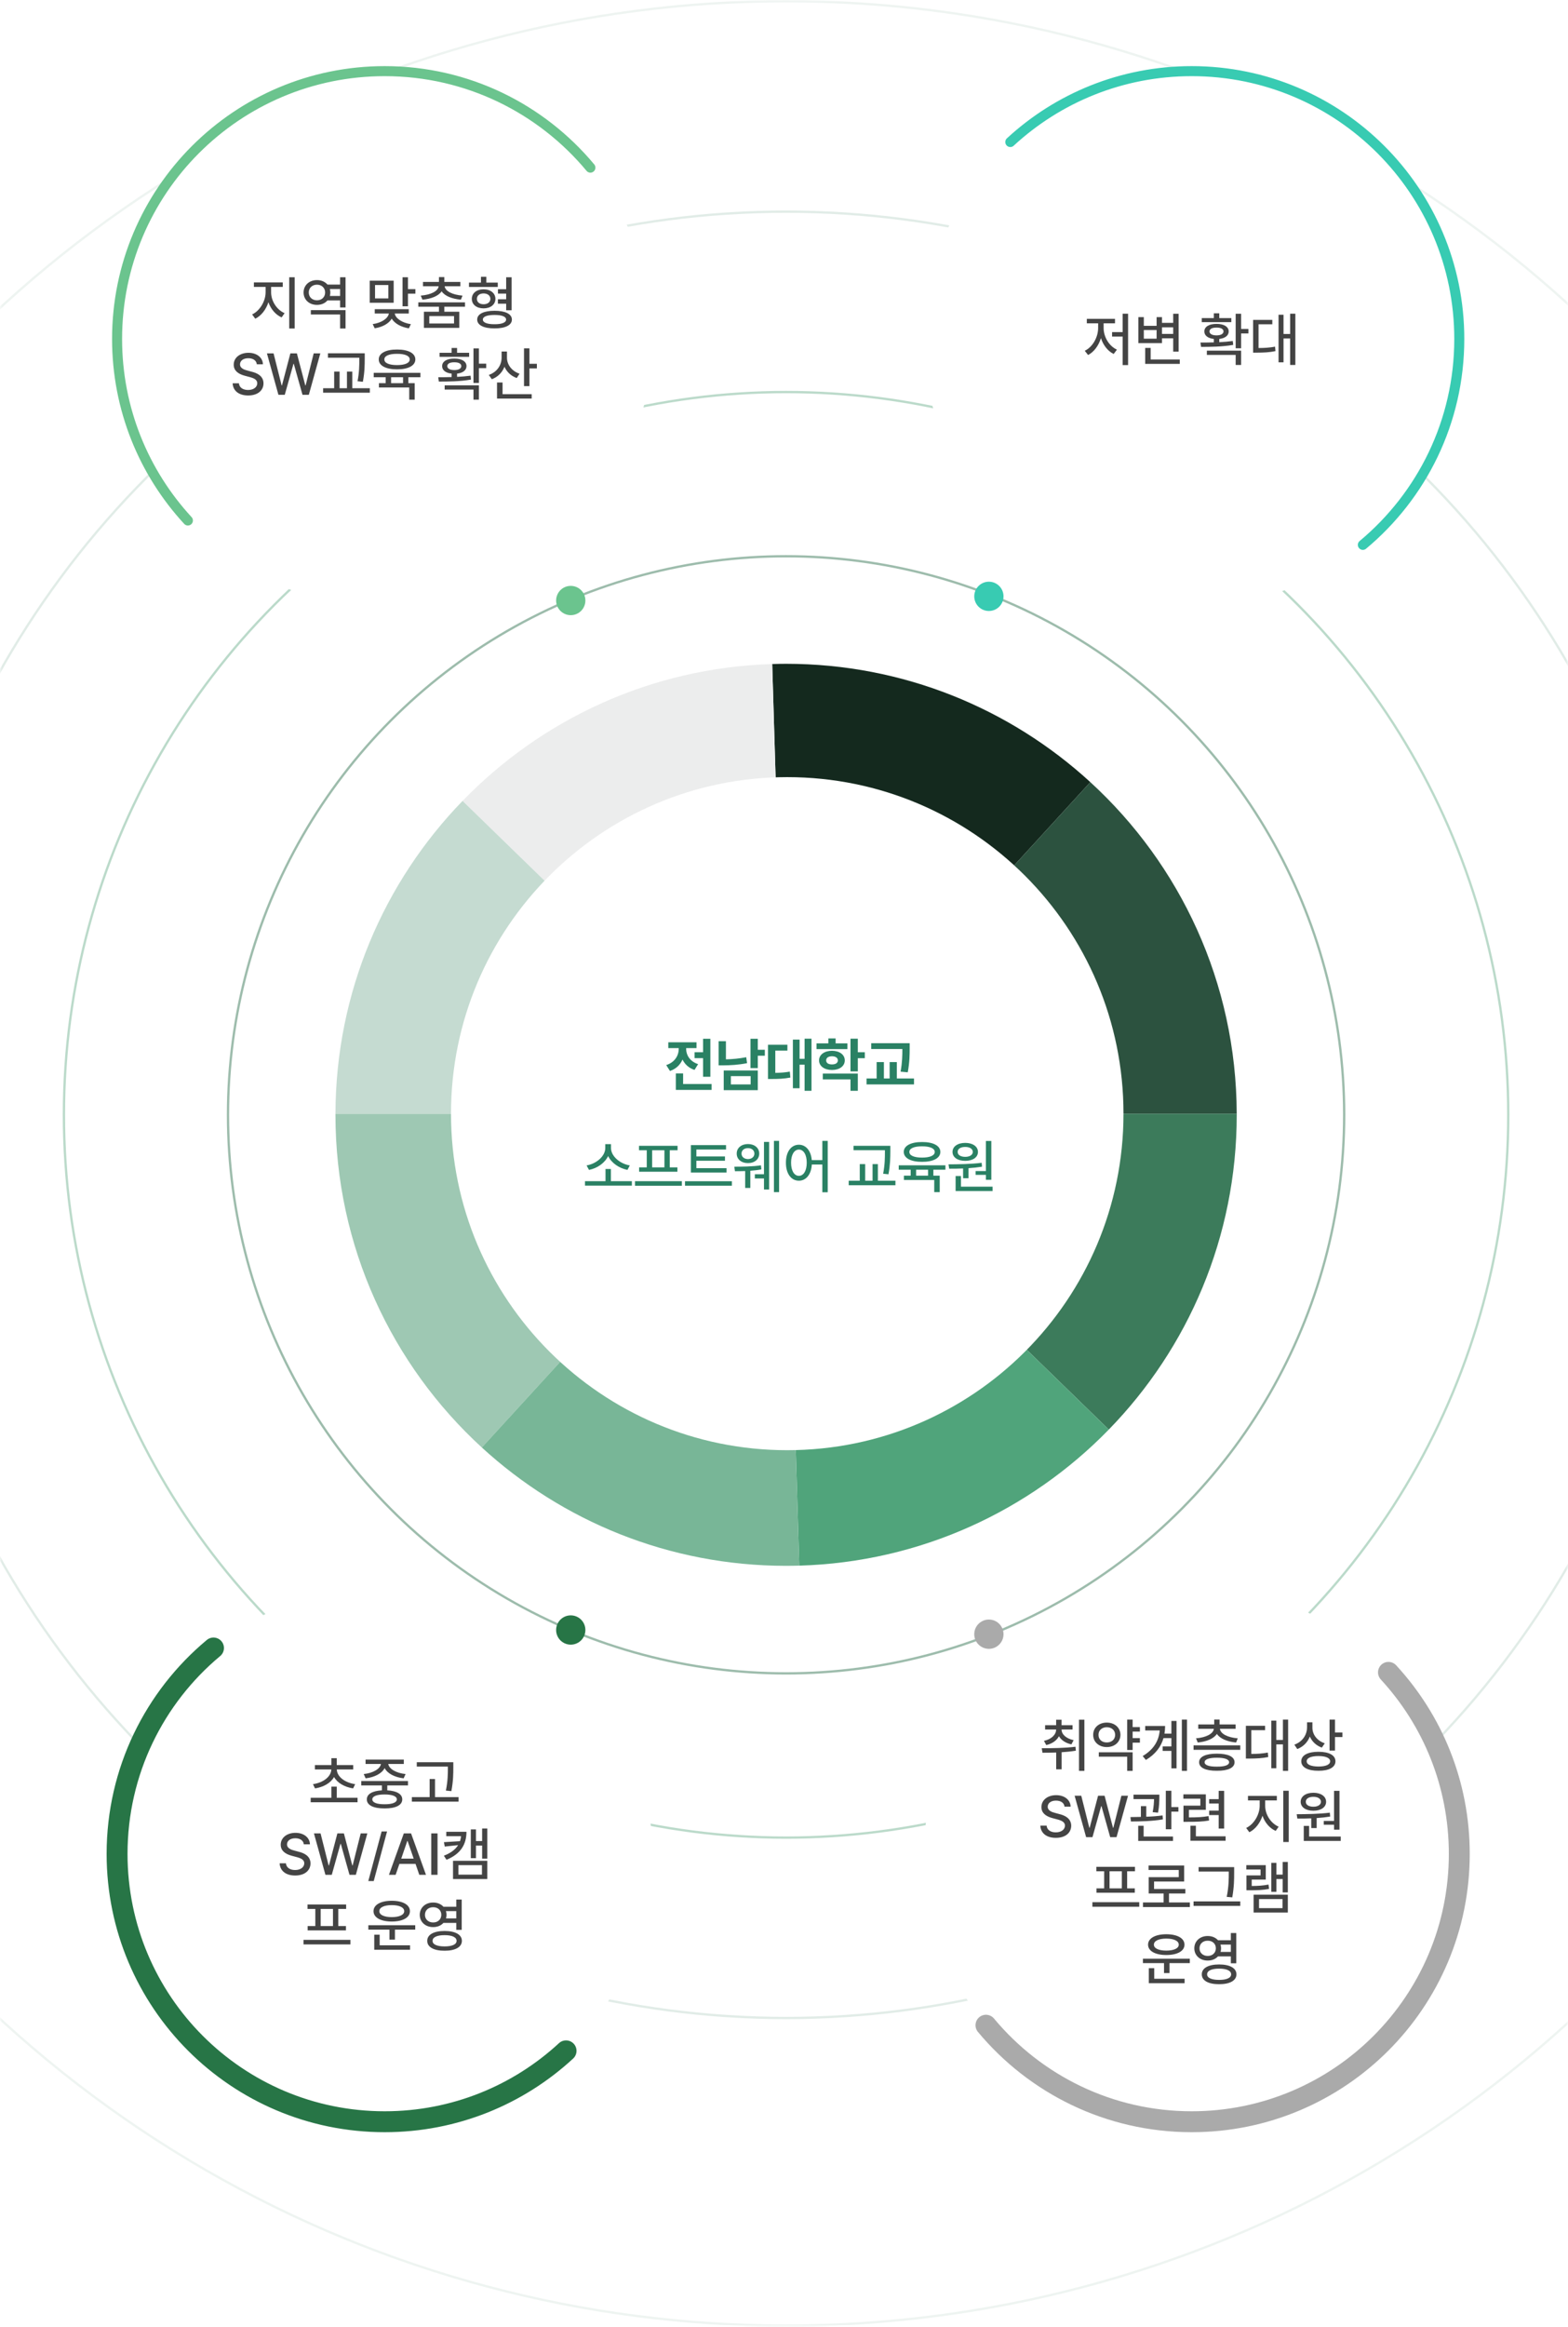 <svg xmlns="http://www.w3.org/2000/svg" width="375" height="556" viewBox="0 0 375 556" fill="none"><mask id="mask0_1873_15568" style="mask-type:alpha" maskUnits="userSpaceOnUse" x="0" y="0" width="375" height="556"><rect width="375" height="556" fill="#D9D9D9"></rect></mask><g mask="url(#mask0_1873_15568)"><circle opacity="0.3" cx="188" cy="278" r="277.724" stroke="#C5DBD1" stroke-width="0.553"></circle><circle opacity="0.5" cx="188" cy="266.394" r="133.473" stroke="#3C7B5B" stroke-width="0.553"></circle><circle opacity="0.5" cx="188" cy="266.394" r="172.714" stroke="#78B697" stroke-width="0.553"></circle><circle opacity="0.5" cx="188" cy="266.394" r="215.823" stroke="#C5DBD1" stroke-width="0.553"></circle><path d="M187.914 266.483L188.231 266.137H187.903L187.914 266.483Z" fill="#FFD737"></path><path d="M188.23 266.137L260.76 186.895C241.589 169.338 216.048 158.62 188 158.62C186.888 158.62 185.783 158.643 184.679 158.676L187.907 266.137H188.234H188.23Z" fill="#14291E"></path><path d="M187.535 266.137L187.903 266.494L187.914 266.483L187.903 266.137H187.535Z" fill="#FFD737"></path><path d="M295.77 266.137C295.695 234.764 282.218 206.545 260.76 186.895L188.23 266.137H295.77Z" fill="#2C523F"></path><path d="M187.914 266.504V266.482L187.903 266.493L187.914 266.504Z" fill="#FFD737"></path><path d="M187.903 266.137L184.679 158.676C155.642 159.554 129.498 171.919 110.625 191.38L187.535 266.137H187.903Z" fill="#ECEDED"></path><path d="M295.77 266.137H188.231L187.915 266.483V266.505L265.179 341.604C284.108 322.184 295.774 295.654 295.774 266.393C295.774 266.308 295.774 266.222 295.774 266.137H295.77Z" fill="#3C7B5B"></path><path d="M191.147 374.118C220.154 373.285 246.287 360.99 265.179 341.607L187.915 266.508L191.147 374.121V374.118Z" fill="#50A47B"></path><path d="M187.535 266.137H80.227C80.227 266.222 80.227 266.308 80.227 266.393C80.227 297.866 93.722 326.186 115.236 345.892L187.903 266.498L187.535 266.141V266.137Z" fill="#9EC8B3"></path><path d="M110.625 191.38C91.867 210.725 80.297 237.077 80.227 266.137H187.531L110.625 191.38Z" fill="#C5DBD1"></path><path d="M187.903 266.494L115.236 345.888C134.411 363.449 159.952 374.163 188 374.163C189.052 374.163 190.101 374.144 191.146 374.114L187.915 266.501L187.903 266.49V266.494Z" fill="#78B697"></path><path d="M188.276 346.533C232.688 346.533 268.691 310.53 268.691 266.117C268.691 221.705 232.688 185.702 188.276 185.702C143.864 185.702 107.86 221.705 107.86 266.117C107.86 310.53 143.864 346.533 188.276 346.533Z" fill="white"></path><path d="M169.889 248.22V257.303H168.148V252.846H166.113V251.439H168.148V248.22H169.889ZM159.331 254.504C161.385 253.857 162.318 252.232 162.323 250.642V250.453H159.829V249.056H166.577V250.453H164.097V250.651C164.097 252.097 164.982 253.639 166.959 254.282L166.099 255.665C164.721 255.215 163.773 254.306 163.232 253.185C162.681 254.427 161.69 255.428 160.225 255.916L159.331 254.504ZM161.632 260.436V256.511H163.372V259.029H170.184V260.436H161.632ZM181.234 248.22V250.845H182.917V252.266H181.234V255.229H179.484V248.22H181.234ZM171.861 254.572V248.805H173.611V253.136C175.124 253.107 176.743 252.962 178.464 252.629L178.667 254.05C176.627 254.456 174.689 254.567 172.924 254.572H171.861ZM173.084 260.499V255.8H181.234V260.499H173.084ZM174.795 259.131H179.523V257.149H174.795V259.131ZM194.074 248.2V260.654H192.425V254.408H191.226V260.044H189.626V248.418H191.226V253.011H192.425V248.2H194.074ZM183.67 257.83V249.646H188.316V251.048H185.42V256.37C186.624 256.351 187.693 256.283 188.891 256.066L189.022 257.487C187.504 257.782 186.179 257.825 184.541 257.83H183.67ZM202.664 249.322V250.69H195.277V249.322H198.105V248.142H199.846V249.322H202.664ZM195.886 253.388C195.881 252.02 197.167 251.096 198.975 251.091C200.779 251.096 202.035 252.02 202.035 253.388C202.035 254.756 200.779 255.679 198.975 255.679C197.167 255.679 195.881 254.756 195.886 253.388ZM196.776 257.927V256.535H205.154V260.654H203.404V257.927H196.776ZM197.583 253.388C197.583 254.021 198.139 254.35 198.975 254.35C199.807 254.35 200.377 254.021 200.382 253.388C200.377 252.75 199.807 252.406 198.975 252.401C198.139 252.406 197.583 252.75 197.583 253.388ZM203.404 256.013V248.2H205.154V251.439H206.826V252.861H205.154V256.013H203.404ZM217.558 249.283V250.502C217.553 252.02 217.553 253.726 217.099 256.235L215.383 256.075C215.793 253.803 215.808 252.111 215.808 250.671H208.363V249.283H217.558ZM207.242 259.126V257.709H209.654V253.794H211.394V257.709H212.767V253.794H214.483V257.709H218.592V259.126H207.242Z" fill="#2A8164"></path><path d="M151.115 282.247V283.313H139.904V282.247H144.812V279.335H146.097V282.247H151.115ZM146.124 274.331C146.124 276.272 148.257 278.091 150.623 278.487L150.062 279.554C148.08 279.157 146.254 277.933 145.441 276.245C144.634 277.927 142.83 279.171 140.861 279.554L140.287 278.487C142.638 278.091 144.757 276.272 144.757 274.331V273.401H146.124V274.331ZM163.074 282.247V283.341H151.863V282.247H163.074ZM162.049 273.798V274.864H160.176V278.952H162.008V279.991H152.848V278.952H154.68V274.864H152.82V273.798H162.049ZM155.965 278.952H158.904V274.864H155.965V278.952ZM173.762 279.143V280.182H165.231V273.634H173.639V274.686H166.544V276.341H173.38V277.366H166.544V279.143H173.762ZM175.034 282.261V283.327H163.823V282.261H175.034ZM178.886 273.374C180.445 273.374 181.579 274.304 181.579 275.657C181.579 277.011 180.445 277.94 178.886 277.927C177.314 277.94 176.179 277.011 176.193 275.657C176.179 274.304 177.314 273.374 178.886 273.374ZM178.886 274.358C177.97 274.345 177.341 274.878 177.341 275.657C177.341 276.436 177.97 276.956 178.886 276.97C179.788 276.956 180.417 276.436 180.417 275.657C180.417 274.878 179.788 274.345 178.886 274.358ZM186.324 272.622V284.872H185.093V272.622H186.324ZM183.945 272.868V284.243H182.714V281.604H180.527V280.593H182.714V272.868H183.945ZM175.619 278.788C177.3 278.788 179.994 278.774 181.99 278.46L182.085 279.431C181.258 279.595 180.349 279.697 179.447 279.759V283.874H178.216V279.827C177.307 279.861 176.459 279.868 175.769 279.868L175.619 278.788ZM191.064 273.538C192.726 273.538 193.942 274.946 194.141 277.216H196.67V272.622H197.955V284.899H196.67V278.268H194.154C194.011 280.654 192.767 282.138 191.064 282.138C189.232 282.138 187.947 280.47 187.961 277.831C187.947 275.206 189.232 273.538 191.064 273.538ZM191.064 274.7C189.957 274.7 189.191 275.903 189.191 277.831C189.191 279.772 189.957 280.975 191.064 280.975C192.172 280.975 192.938 279.772 192.938 277.831C192.938 275.903 192.172 274.7 191.064 274.7ZM212.933 273.798V275.11C212.919 276.655 212.919 278.268 212.482 280.606L211.21 280.47C211.634 278.255 211.634 276.614 211.634 275.11V274.85H204.128V273.798H212.933ZM214.15 282.138V283.218H202.98V282.138H205.618V278.173H206.917V282.138H208.681V278.173H209.952V282.138H214.15ZM226.109 278.46V279.513H223.225V280.934H224.742V284.872H223.43V281.96H216.184V280.934H217.797V279.513H214.939V278.46H226.109ZM220.518 272.895C223.197 272.882 224.893 273.784 224.893 275.261C224.893 276.737 223.197 277.64 220.518 277.626C217.838 277.64 216.143 276.737 216.143 275.261C216.143 273.784 217.838 272.882 220.518 272.895ZM220.518 273.921C218.631 273.907 217.469 274.413 217.482 275.261C217.469 276.122 218.631 276.614 220.518 276.614C222.391 276.614 223.553 276.122 223.553 275.261C223.553 274.413 222.391 273.907 220.518 273.921ZM219.096 280.934H221.953V279.513H219.096V280.934ZM237.085 272.636V281.919H235.786V280.743H233.325V279.827H235.786V272.636H237.085ZM237.385 283.559V284.612H228.54V281.016H229.825V283.559H237.385ZM226.844 278.227C229.114 278.214 232.163 278.186 234.774 277.858L234.856 278.788C233.81 278.959 232.71 279.075 231.629 279.143V281.536H230.331V279.212C229.141 279.266 228 279.273 227.008 279.266L226.844 278.227ZM230.85 273.1C232.641 273.1 233.885 273.962 233.885 275.261C233.885 276.559 232.641 277.393 230.85 277.393C229.032 277.393 227.801 276.559 227.801 275.261C227.801 273.962 229.032 273.1 230.85 273.1ZM230.85 274.071C229.756 274.057 229.018 274.522 229.032 275.261C229.018 275.985 229.756 276.436 230.85 276.436C231.903 276.436 232.641 275.985 232.655 275.261C232.641 274.522 231.903 274.057 230.85 274.071Z" fill="#2A8164"></path><g filter="url(#filter0_d_1873_15568)"><path d="M92 145C127.346 145 156 116.346 156 81C156 45.654 127.346 17 92 17C56.654 17 28 45.654 28 81C28 116.346 56.654 145 92 145Z" fill="white"></path></g><path d="M44.937 124.378C34.417 112.979 28 97.738 28 81C28 45.65 56.65 17 92 17C111.774 17 129.464 25.971 141.199 40.06" stroke="#6BC48E" stroke-width="2.397" stroke-miterlimit="10" stroke-linecap="round"></path><path d="M64.837 69.859C64.837 71.909 66.177 74.028 68.064 74.835L67.353 75.847C65.91 75.211 64.762 73.864 64.194 72.224C63.627 73.974 62.472 75.464 61.05 76.161L60.298 75.136C62.144 74.275 63.511 71.964 63.524 69.859V68.56H60.722V67.48H67.626V68.56H64.837V69.859ZM70.47 66.249V78.499H69.171V66.249H70.47ZM82.638 74.111V78.499H81.339V75.136H74.339V74.111H82.638ZM82.638 66.249V73.468H81.339V71.786H78.317C77.75 72.456 76.855 72.859 75.815 72.853C73.97 72.866 72.603 71.636 72.603 69.886C72.603 68.163 73.97 66.919 75.815 66.933C76.855 66.926 77.743 67.329 78.317 67.999H81.339V66.249H82.638ZM75.815 68.026C74.667 68.026 73.847 68.792 73.847 69.886C73.847 71.007 74.667 71.759 75.815 71.759C76.923 71.759 77.757 71.007 77.757 69.886C77.757 68.792 76.923 68.026 75.815 68.026ZM78.892 70.72H81.339V69.066H78.892C78.96 69.325 79.001 69.599 79.001 69.886C79.001 70.18 78.96 70.46 78.892 70.72ZM94.149 67.07V72.347H88.421V67.07H94.149ZM89.692 68.109V71.308H92.878V68.109H89.692ZM97.567 66.249V69.093H99.345V70.173H97.567V73.195H96.269V66.249H97.567ZM97.759 73.878V74.917H94.409C94.587 76.079 96.18 77.153 98.265 77.46L97.786 78.458C95.927 78.171 94.395 77.317 93.685 76.148C92.987 77.323 91.463 78.171 89.61 78.445L89.132 77.446C91.231 77.153 92.789 76.113 93.001 74.917H89.624V73.878H97.759ZM111.212 72.251V73.29H106.263V74.493H109.845V78.349H101.382V74.493H104.978V73.29H100.042V72.251H111.212ZM106.263 66.208V67.37H110.091V68.396H106.345C106.475 69.571 108.163 70.44 110.61 70.638L110.228 71.609C108.095 71.417 106.379 70.74 105.62 69.612C104.854 70.74 103.139 71.417 101.026 71.609L100.63 70.638C103.084 70.44 104.759 69.571 104.909 68.396H101.163V67.37H104.978V66.208H106.263ZM102.667 75.532V77.296H108.587V75.532H102.667ZM119.046 67.534V68.573H112.155V67.534H115.026V66.14H116.312V67.534H119.046ZM115.655 69.134C117.31 69.134 118.472 70.05 118.485 71.417C118.472 72.784 117.31 73.687 115.655 73.687C113.987 73.687 112.839 72.784 112.839 71.417C112.839 70.05 113.987 69.134 115.655 69.134ZM115.655 70.118C114.685 70.118 114.056 70.624 114.056 71.417C114.056 72.21 114.685 72.702 115.655 72.702C116.612 72.702 117.269 72.21 117.282 71.417C117.269 70.624 116.612 70.118 115.655 70.118ZM122.354 66.249V74.138H121.056V72.566H119.073V71.513H121.056V70.159H119.087V69.107H121.056V66.249H122.354ZM118.28 74.261C120.851 74.261 122.423 75.026 122.423 76.366C122.423 77.692 120.851 78.486 118.28 78.472C115.696 78.486 114.124 77.692 114.124 76.366C114.124 75.026 115.696 74.261 118.28 74.261ZM118.28 75.259C116.517 75.259 115.478 75.642 115.478 76.366C115.478 77.077 116.517 77.487 118.28 77.474C120.003 77.487 121.042 77.077 121.042 76.366C121.042 75.642 120.003 75.259 118.28 75.259ZM61.419 87.05C61.323 86.134 60.517 85.601 59.382 85.601C58.165 85.601 57.399 86.216 57.399 87.064C57.399 88.007 58.425 88.362 59.204 88.554L60.161 88.814C61.433 89.114 63.005 89.812 63.019 91.603C63.005 93.271 61.679 94.501 59.341 94.501C57.126 94.501 55.731 93.394 55.636 91.589H57.14C57.235 92.669 58.179 93.189 59.341 93.189C60.599 93.189 61.515 92.546 61.528 91.575C61.515 90.714 60.708 90.359 59.655 90.085L58.48 89.771C56.894 89.333 55.895 88.526 55.895 87.146C55.895 85.437 57.427 84.302 59.423 84.302C61.433 84.302 62.841 85.45 62.882 87.05H61.419ZM66.587 94.337L63.839 84.439H65.425L67.353 92.095H67.435L69.444 84.439H71.003L73.013 92.095H73.095L75.022 84.439H76.608L73.86 94.337H72.343L70.265 86.941H70.183L68.105 94.337H66.587ZM87.231 84.425V85.737C87.218 87.282 87.218 88.896 86.78 91.234L85.509 91.097C85.933 88.882 85.933 87.241 85.933 85.737V85.478H78.427V84.425H87.231ZM88.448 92.765V93.845H77.278V92.765H79.917V88.8H81.216V92.765H82.98V88.8H84.251V92.765H88.448ZM100.548 89.087V90.14H97.663V91.562H99.181V95.499H97.868V92.587H90.622V91.562H92.235V90.14H89.378V89.087H100.548ZM94.956 83.523C97.636 83.509 99.331 84.411 99.331 85.888C99.331 87.364 97.636 88.267 94.956 88.253C92.276 88.267 90.581 87.364 90.581 85.888C90.581 84.411 92.276 83.509 94.956 83.523ZM94.956 84.548C93.069 84.534 91.907 85.04 91.921 85.888C91.907 86.749 93.069 87.241 94.956 87.241C96.829 87.241 97.991 86.749 97.991 85.888C97.991 85.04 96.829 84.534 94.956 84.548ZM93.534 91.562H96.392V90.14H93.534V91.562ZM114.534 83.263V86.9H116.284V87.966H114.534V91.507H113.235V83.263H114.534ZM104.813 90.14C105.764 90.14 106.864 90.14 108.013 90.099V89.278C106.618 89.135 105.729 88.479 105.743 87.487C105.729 86.366 106.892 85.669 108.655 85.683C110.405 85.669 111.567 86.366 111.567 87.487C111.567 88.472 110.692 89.128 109.312 89.278V90.058C110.405 90.003 111.513 89.914 112.538 89.771L112.647 90.7C110.009 91.165 107.11 91.179 104.95 91.179L104.813 90.14ZM114.534 92.081V95.499H113.235V93.093H106.345V92.081H114.534ZM112.196 84.302V85.273H105.128V84.302H108.013V83.153H109.312V84.302H112.196ZM108.655 86.571C107.603 86.558 106.974 86.9 106.974 87.487C106.974 88.062 107.603 88.431 108.655 88.431C109.694 88.431 110.323 88.062 110.323 87.487C110.323 86.9 109.694 86.558 108.655 86.571ZM121.247 85.491C121.247 87.132 122.396 88.677 124.255 89.306L123.585 90.331C122.211 89.846 121.192 88.868 120.646 87.638C120.112 89.012 119.06 90.085 117.624 90.618L116.899 89.593C118.841 88.923 119.962 87.282 119.962 85.45V84.001H121.247V85.491ZM126.62 83.236V86.927H128.397V88.034H126.62V92.273H125.321V83.236H126.62ZM127.153 94.187V95.239H118.868V91.398H120.194V94.187H127.153Z" fill="#444444"></path><circle cx="136.5" cy="143.5" r="3.5" fill="#6BC48E"></circle><g filter="url(#filter1_d_1873_15568)"><path d="M221 81C221 116.346 249.654 145 285 145C320.346 145 349 116.346 349 81C349 45.654 320.346 17 285 17C249.654 17 221 45.654 221 81Z" fill="white"></path></g><path d="M241.622 33.937C253.021 23.417 268.262 17 285 17C320.35 17 349 45.65 349 81C349 100.774 340.029 118.464 325.939 130.199" stroke="#38CBB2" stroke-width="2.397" stroke-miterlimit="10" stroke-linecap="round"></path><path d="M269.792 74.961V87.238H268.493V80.43H265.964V79.363H268.493V74.961H269.792ZM263.94 78.406C263.94 80.484 265.239 82.713 267.126 83.547L266.347 84.586C264.932 83.902 263.838 82.474 263.298 80.799C262.751 82.583 261.637 84.107 260.222 84.832L259.429 83.82C261.302 82.931 262.614 80.607 262.628 78.406V77.258H259.921V76.191H266.661V77.258H263.94V78.406ZM281.878 74.975V84.025H280.579V80.84H277.899V81.988H272.253V75.781H273.552V77.859H276.614V75.781H277.899V77.148H280.579V74.975H281.878ZM282.151 85.898V86.951H273.88V83.137H275.192V85.898H282.151ZM273.552 80.935H276.614V78.857H273.552V80.935ZM277.899 79.787H280.579V78.215H277.899V79.787ZM296.821 74.975V78.611H298.571V79.678H296.821V83.219H295.522V74.975H296.821ZM287.101 81.851C288.051 81.851 289.151 81.851 290.3 81.81V80.99C288.905 80.847 288.017 80.19 288.03 79.199C288.017 78.078 289.179 77.381 290.942 77.394C292.692 77.381 293.854 78.078 293.854 79.199C293.854 80.183 292.979 80.84 291.599 80.99V81.769C292.692 81.715 293.8 81.626 294.825 81.482L294.935 82.412C292.296 82.877 289.397 82.891 287.237 82.891L287.101 81.851ZM296.821 83.793V87.211H295.522V84.805H288.632V83.793H296.821ZM294.483 76.013V76.984H287.415V76.013H290.3V74.865H291.599V76.013H294.483ZM290.942 78.283C289.89 78.269 289.261 78.611 289.261 79.199C289.261 79.773 289.89 80.142 290.942 80.142C291.981 80.142 292.61 79.773 292.61 79.199C292.61 78.611 291.981 78.269 290.942 78.283ZM309.796 74.961V87.211H308.552V80.881H306.966V86.582H305.776V75.207H306.966V79.814H308.552V74.961H309.796ZM304.286 76.437V77.49H300.991V83.164C302.495 83.15 303.63 83.082 304.942 82.836L305.038 83.902C303.562 84.203 302.304 84.258 300.513 84.271H299.692V76.437H304.286Z" fill="#444444"></path><circle cx="236.5" cy="142.5" r="3.5" fill="#38CBB2"></circle><circle cx="136.5" cy="389.5" r="3.5" fill="#277546"></circle><circle cx="236.5" cy="390.5" r="3.5" fill="#AAAAAA"></circle><g filter="url(#filter2_d_1873_15568)"><path d="M156 443C156 407.654 127.346 379 92 379C56.654 379 28 407.654 28 443C28 478.346 56.654 507 92 507C127.346 507 156 478.346 156 443Z" fill="white"></path></g><path d="M135.378 490.063C123.979 500.583 108.738 507 92 507C56.65 507 28 478.35 28 443C28 423.226 36.971 405.536 51.06 393.801" stroke="#277546" stroke-width="5" stroke-miterlimit="10" stroke-linecap="round"></path><path d="M85.513 429.592V430.658H74.302V429.592H79.251V426.926H80.537V429.592H85.513ZM84.474 421.771V422.824H80.55C80.605 424.54 82.423 425.962 84.939 426.338L84.447 427.35C82.403 427.028 80.694 426.058 79.894 424.629C79.094 426.058 77.392 427.028 75.341 427.35L74.849 426.338C77.365 425.962 79.169 424.54 79.238 422.824H75.314V421.771H79.251V420.131H80.537V421.771H84.474ZM97.572 425.586V426.639H92.622V427.814C94.871 427.938 96.204 428.696 96.204 429.975C96.204 431.369 94.618 432.148 91.98 432.135C89.314 432.148 87.728 431.369 87.728 429.975C87.728 428.696 89.061 427.938 91.337 427.814V426.639H86.402V425.586H97.572ZM91.98 428.799C90.107 428.799 89.04 429.223 89.04 429.975C89.04 430.713 90.107 431.15 91.98 431.137C93.826 431.15 94.906 430.713 94.906 429.975C94.906 429.223 93.826 428.799 91.98 428.799ZM96.574 420.473V421.512H92.855C93.039 422.694 94.762 423.699 96.997 423.918L96.533 424.943C94.413 424.697 92.657 423.802 91.993 422.496C91.31 423.802 89.56 424.697 87.441 424.943L86.99 423.918C89.191 423.699 90.92 422.694 91.105 421.512H87.427V420.473H96.574ZM108.413 421.088V422.291C108.413 423.809 108.413 425.504 107.949 428.006L106.636 427.869C107.115 425.504 107.115 423.768 107.115 422.291V422.141H99.677V421.088H108.413ZM109.671 429.428V430.508H98.501V429.428H102.753V425.107H104.038V429.428H109.671ZM72.662 440.713C72.566 439.797 71.759 439.264 70.624 439.264C69.408 439.264 68.642 439.879 68.642 440.727C68.642 441.67 69.667 442.025 70.447 442.217L71.404 442.477C72.675 442.777 74.247 443.475 74.261 445.266C74.247 446.934 72.921 448.164 70.583 448.164C68.368 448.164 66.974 447.057 66.878 445.252H68.382C68.478 446.332 69.421 446.852 70.583 446.852C71.841 446.852 72.757 446.209 72.771 445.238C72.757 444.377 71.951 444.021 70.898 443.748L69.722 443.434C68.136 442.996 67.138 442.189 67.138 440.809C67.138 439.1 68.669 437.965 70.665 437.965C72.675 437.965 74.083 439.113 74.124 440.713H72.662ZM77.829 448L75.081 438.102H76.667L78.595 445.758H78.677L80.687 438.102H82.246L84.255 445.758H84.337L86.265 438.102H87.851L85.103 448H83.585L81.507 440.604H81.425L79.347 448H77.829ZM92.568 437.637L89.382 449.49H88.083L91.269 437.637H92.568ZM94.618 448H93.019L96.574 438.102H98.31L101.878 448H100.279L99.376 445.389H95.521L94.618 448ZM95.958 444.131H98.939L97.476 439.906H97.408L95.958 444.131ZM104.64 438.102V448H103.136V438.102H104.64ZM111.558 437.719C111.558 440.74 110.163 443.023 106.786 444.404L106.158 443.434C107.819 442.791 108.912 441.943 109.562 440.904L106.363 441.246L106.171 440.193L110.013 439.961C110.136 439.585 110.218 439.188 110.273 438.771H106.732V437.719H111.558ZM116.535 436.926V444.131H115.304V441.014H113.828V444.021H112.597V437.145H113.828V439.934H115.304V436.926H116.535ZM116.535 444.65V449.012H108.345V444.65H116.535ZM109.63 445.689V447.959H115.263V445.689H109.63ZM83.804 463.537V464.631H72.593V463.537H83.804ZM82.779 455.088V456.154H80.906V460.242H82.738V461.281H73.578V460.242H75.409V456.154H73.55V455.088H82.779ZM76.695 460.242H79.634V456.154H76.695V460.242ZM99.308 460.051V461.104H94.454V463.482H93.142V461.104H88.097V460.051H99.308ZM98.064 464.836V465.902H89.505V462.307H90.804V464.836H98.064ZM93.689 454.199C96.328 454.199 98.037 455.156 98.037 456.688C98.037 458.219 96.328 459.162 93.689 459.162C91.064 459.162 89.328 458.219 89.328 456.688C89.328 455.156 91.064 454.199 93.689 454.199ZM93.689 455.238C91.898 455.238 90.708 455.785 90.722 456.688C90.708 457.576 91.898 458.109 93.689 458.109C95.493 458.109 96.669 457.576 96.669 456.688C96.669 455.785 95.493 455.238 93.689 455.238ZM103.601 454.623C104.619 454.616 105.488 454.999 106.062 455.635H109.124V453.912H110.423V461.145H109.124V459.49H106.048C105.481 460.119 104.613 460.495 103.601 460.488C101.755 460.502 100.388 459.271 100.388 457.562C100.388 455.84 101.755 454.609 103.601 454.623ZM103.601 455.744C102.453 455.73 101.632 456.469 101.632 457.562C101.632 458.629 102.453 459.395 103.601 459.381C104.722 459.395 105.542 458.629 105.542 457.562C105.542 456.469 104.722 455.73 103.601 455.744ZM106.322 461.418C108.865 461.418 110.464 462.279 110.464 463.783C110.464 465.273 108.865 466.148 106.322 466.135C103.765 466.148 102.165 465.273 102.179 463.783C102.165 462.279 103.765 461.418 106.322 461.418ZM106.322 462.416C104.531 462.416 103.437 462.908 103.451 463.783C103.437 464.631 104.531 465.109 106.322 465.109C108.126 465.109 109.193 464.631 109.193 463.783C109.193 462.908 108.126 462.416 106.322 462.416ZM106.65 456.674C106.739 456.947 106.786 457.248 106.786 457.562C106.786 457.863 106.739 458.157 106.663 458.424H109.124V456.674H106.65Z" fill="#444444"></path><g filter="url(#filter3_d_1873_15568)"><path d="M285 379C249.654 379 221 407.654 221 443C221 478.346 249.654 507 285 507C320.346 507 349 478.346 349 443C349 407.654 320.346 379 285 379Z" fill="white"></path></g><path d="M332.063 399.622C342.583 411.021 349 426.262 349 443C349 478.35 320.35 507 285 507C265.226 507 247.536 498.029 235.801 483.939" stroke="#AAAAAA" stroke-width="5" stroke-miterlimit="10" stroke-linecap="round"></path><path d="M253.883 413.277C253.883 414.439 254.977 415.438 256.768 415.82L256.235 416.832C254.826 416.518 253.794 415.813 253.254 414.877C252.728 415.896 251.675 416.661 250.219 416.996L249.672 415.984C251.477 415.602 252.584 414.494 252.584 413.277H249.946V412.252H252.584V410.939H253.883V412.252H256.508V413.277H253.883ZM259.338 410.926V423.162H258.053V410.926H259.338ZM249.139 417.748C251.463 417.748 254.539 417.734 257.205 417.393L257.301 418.336C256.18 418.521 255.025 418.637 253.897 418.705V422.793H252.598V418.773C251.422 418.821 250.301 418.828 249.317 418.828L249.139 417.748ZM272.614 412.703V413.77H270.877V415.328H272.614V416.422H270.877V418.172H269.578V410.912H270.877V412.703H272.614ZM270.877 418.719V423.162H269.578V419.771H262.783V418.719H270.877ZM264.698 411.623C266.571 411.623 267.951 412.826 267.965 414.549C267.951 416.271 266.571 417.475 264.698 417.475C262.825 417.475 261.43 416.271 261.444 414.549C261.43 412.826 262.825 411.623 264.698 411.623ZM264.698 412.73C263.549 412.73 262.701 413.455 262.715 414.549C262.701 415.656 263.549 416.381 264.698 416.367C265.846 416.381 266.694 415.656 266.694 414.549C266.694 413.455 265.846 412.73 264.698 412.73ZM283.879 410.912V423.162H282.649V410.912H283.879ZM281.377 411.227V422.561H280.147V418.391H278.055V417.324H280.147V415.328H278.26C277.665 417.386 276.36 419.17 274.049 420.551L273.283 419.621C275.881 418.076 277.132 416.019 277.358 413.496H273.885V412.43H278.643C278.643 413.059 278.595 413.667 278.492 414.262H280.147V411.227H281.377ZM296.621 417.064V418.131H285.451V417.064H296.621ZM291.672 410.898V412.074H295.5V413.113H291.754C291.891 414.296 293.586 415.185 296.02 415.383L295.623 416.381C293.504 416.183 291.788 415.472 291.03 414.33C290.264 415.472 288.548 416.183 286.45 416.381L286.039 415.383C288.459 415.185 290.155 414.296 290.305 413.113H286.573V412.074H290.387V410.898H291.672ZM291.03 419.047C293.696 419.047 295.254 419.771 295.254 421.098C295.254 422.424 293.696 423.148 291.03 423.135C288.35 423.148 286.778 422.424 286.778 421.098C286.778 419.771 288.35 419.047 291.03 419.047ZM291.03 420.018C289.143 420.018 288.09 420.4 288.09 421.098C288.09 421.795 289.143 422.164 291.03 422.15C292.889 422.164 293.955 421.795 293.955 421.098C293.955 420.4 292.889 420.018 291.03 420.018ZM308.065 410.912V423.162H306.821V416.832H305.235V422.533H304.045V411.158H305.235V415.766H306.821V410.912H308.065ZM302.555 412.389V413.441H299.26V419.115C300.764 419.102 301.899 419.033 303.211 418.787L303.307 419.854C301.83 420.154 300.573 420.209 298.782 420.223H297.961V412.389H302.555ZM313.875 412.867C313.875 414.48 314.996 415.971 316.828 416.572L316.131 417.598C314.791 417.126 313.786 416.169 313.26 414.959C312.72 416.333 311.681 417.406 310.252 417.939L309.555 416.9C311.469 416.217 312.576 414.59 312.59 412.758V411.555H313.875V412.867ZM319.276 410.912V413.988H321.053V415.082H319.276V418.309H317.977V410.912H319.276ZM315.325 418.596C317.84 418.596 319.385 419.43 319.385 420.865C319.385 422.314 317.84 423.148 315.325 423.135C312.782 423.148 311.209 422.314 311.209 420.865C311.209 419.43 312.782 418.596 315.325 418.596ZM315.325 419.621C313.547 419.621 312.494 420.086 312.508 420.865C312.494 421.672 313.547 422.109 315.325 422.123C317.088 422.109 318.114 421.672 318.114 420.865C318.114 420.086 317.088 419.621 315.325 419.621ZM254.587 431.713C254.492 430.797 253.685 430.264 252.55 430.264C251.333 430.264 250.568 430.879 250.568 431.727C250.568 432.67 251.593 433.025 252.372 433.217L253.329 433.477C254.601 433.777 256.173 434.475 256.187 436.266C256.173 437.934 254.847 439.164 252.509 439.164C250.294 439.164 248.9 438.057 248.804 436.252H250.308C250.404 437.332 251.347 437.852 252.509 437.852C253.767 437.852 254.683 437.209 254.697 436.238C254.683 435.377 253.876 435.021 252.824 434.748L251.648 434.434C250.062 433.996 249.064 433.189 249.064 431.809C249.064 430.1 250.595 428.965 252.591 428.965C254.601 428.965 256.009 430.113 256.05 431.713H254.587ZM259.755 439L257.007 429.102H258.593L260.521 436.758H260.603L262.613 429.102H264.171L266.181 436.758H266.263L268.191 429.102H269.777L267.029 439H265.511L263.433 431.604H263.351L261.273 439H259.755ZM277.269 428.842V429.525C277.255 430.346 277.255 431.562 276.954 433.148L275.669 433.025C275.936 431.665 275.977 430.681 275.997 429.908H271.089V428.842H277.269ZM274.138 431.59V434.119C275.45 434.078 276.804 433.982 278.034 433.805L278.117 434.748C275.56 435.199 272.634 435.24 270.474 435.254L270.351 434.201C271.103 434.194 271.957 434.188 272.853 434.16V431.59H274.138ZM280.14 427.912V431.809H281.822V432.902H280.14V437.113H278.814V427.912H280.14ZM280.536 438.85V439.902H272.21V436.279H273.509V438.85H280.536ZM288.384 428.773V432.465H284.337V434.283C286.374 434.276 287.584 434.215 289.027 433.969L289.163 435.021C287.577 435.295 286.265 435.336 283.941 435.336H283.038V431.467H287.072V429.812H283.011V428.773H288.384ZM292.759 427.926V436.936H291.46V433.723H289.177V432.656H291.46V430.961H289.177V429.922H291.46V427.926H292.759ZM293.115 438.795V439.861H284.706V436.266H286.005V438.795H293.115ZM302.575 431.521C302.575 433.572 303.915 435.691 305.802 436.498L305.091 437.51C303.649 436.874 302.5 435.527 301.933 433.887C301.366 435.637 300.21 437.127 298.788 437.824L298.036 436.799C299.882 435.938 301.249 433.627 301.263 431.521V430.223H298.46V429.143H305.365V430.223H302.575V431.521ZM308.208 427.912V440.162H306.909V427.912H308.208ZM320.349 427.926V437.209H319.05V436.033H316.589V435.117H319.05V427.926H320.349ZM320.65 438.85V439.902H311.804V436.307H313.089V438.85H320.65ZM310.109 433.518C312.378 433.504 315.427 433.477 318.038 433.148L318.12 434.078C317.075 434.249 315.974 434.365 314.894 434.434V436.826H313.595V434.502C312.406 434.557 311.264 434.563 310.273 434.557L310.109 433.518ZM314.115 428.391C315.906 428.391 317.15 429.252 317.15 430.551C317.15 431.85 315.906 432.684 314.115 432.684C312.296 432.684 311.066 431.85 311.066 430.551C311.066 429.252 312.296 428.391 314.115 428.391ZM314.115 429.361C313.021 429.348 312.283 429.812 312.296 430.551C312.283 431.275 313.021 431.727 314.115 431.727C315.167 431.727 315.906 431.275 315.919 430.551C315.906 429.812 315.167 429.348 314.115 429.361ZM272.463 454.537V455.631H261.252V454.537H272.463ZM271.438 446.088V447.154H269.565V451.242H271.397V452.281H262.237V451.242H264.069V447.154H262.209V446.088H271.438ZM265.354 451.242H268.293V447.154H265.354V451.242ZM284.563 454.605V455.699H273.352V454.605H278.287V452.459H274.719V448.562H281.91V446.84H274.692V445.773H283.196V449.602H276.004V451.393H283.483V452.459H279.573V454.605H284.563ZM295.158 446.156V447.469C295.158 449.055 295.158 450.777 294.707 453.389L293.381 453.266C293.873 450.818 293.873 449.014 293.873 447.469V447.223H286.655V446.156H295.158ZM296.621 454.346V455.426H285.451V454.346H296.621ZM307.996 444.926V452.199H306.766V449.014H305.262V452.062H304.045V445.145H305.262V447.947H306.766V444.926H307.996ZM307.996 452.746V457.012H299.807V452.746H307.996ZM301.106 453.785V455.959H306.725V453.785H301.106ZM302.719 445.691V449.137H299.356V450.668C300.873 450.654 302.029 450.586 303.375 450.326L303.512 451.365C301.967 451.652 300.696 451.693 298.905 451.693H298.098V448.139H301.475V446.73H298.071V445.691H302.719ZM284.549 468.051V469.104H279.696V471.482H278.383V469.104H273.338V468.051H284.549ZM283.305 472.836V473.902H274.746V470.307H276.045V472.836H283.305ZM278.93 462.199C281.569 462.199 283.278 463.156 283.278 464.688C283.278 466.219 281.569 467.162 278.93 467.162C276.305 467.162 274.569 466.219 274.569 464.688C274.569 463.156 276.305 462.199 278.93 462.199ZM278.93 463.238C277.139 463.238 275.95 463.785 275.963 464.688C275.95 465.576 277.139 466.109 278.93 466.109C280.735 466.109 281.91 465.576 281.91 464.688C281.91 463.785 280.735 463.238 278.93 463.238ZM288.842 462.623C289.861 462.616 290.729 462.999 291.303 463.635H294.366V461.912H295.664V469.145H294.366V467.49H291.289C290.722 468.119 289.854 468.495 288.842 468.488C286.996 468.502 285.629 467.271 285.629 465.562C285.629 463.84 286.996 462.609 288.842 462.623ZM288.842 463.744C287.694 463.73 286.873 464.469 286.873 465.562C286.873 466.629 287.694 467.395 288.842 467.381C289.963 467.395 290.783 466.629 290.783 465.562C290.783 464.469 289.963 463.73 288.842 463.744ZM291.563 469.418C294.106 469.418 295.705 470.279 295.705 471.783C295.705 473.273 294.106 474.148 291.563 474.135C289.006 474.148 287.407 473.273 287.42 471.783C287.407 470.279 289.006 469.418 291.563 469.418ZM291.563 470.416C289.772 470.416 288.678 470.908 288.692 471.783C288.678 472.631 289.772 473.109 291.563 473.109C293.367 473.109 294.434 472.631 294.434 471.783C294.434 470.908 293.367 470.416 291.563 470.416ZM291.891 464.674C291.98 464.947 292.028 465.248 292.028 465.562C292.028 465.863 291.98 466.157 291.905 466.424H294.366V464.674H291.891Z" fill="#444444"></path></g><defs><filter id="filter0_d_1873_15568" x="14.577" y="3.577" width="161.558" height="161.558" filterUnits="userSpaceOnUse" color-interpolation-filters="sRGB"></filter><filter id="filter1_d_1873_15568" x="207.577" y="3.577" width="161.558" height="161.558" filterUnits="userSpaceOnUse" color-interpolation-filters="sRGB"></filter><filter id="filter2_d_1873_15568" x="0" y="351" width="198" height="198" filterUnits="userSpaceOnUse" color-interpolation-filters="sRGB"></filter><filter id="filter3_d_1873_15568" x="193" y="351" width="198" height="198" filterUnits="userSpaceOnUse" color-interpolation-filters="sRGB"></filter></defs></svg>